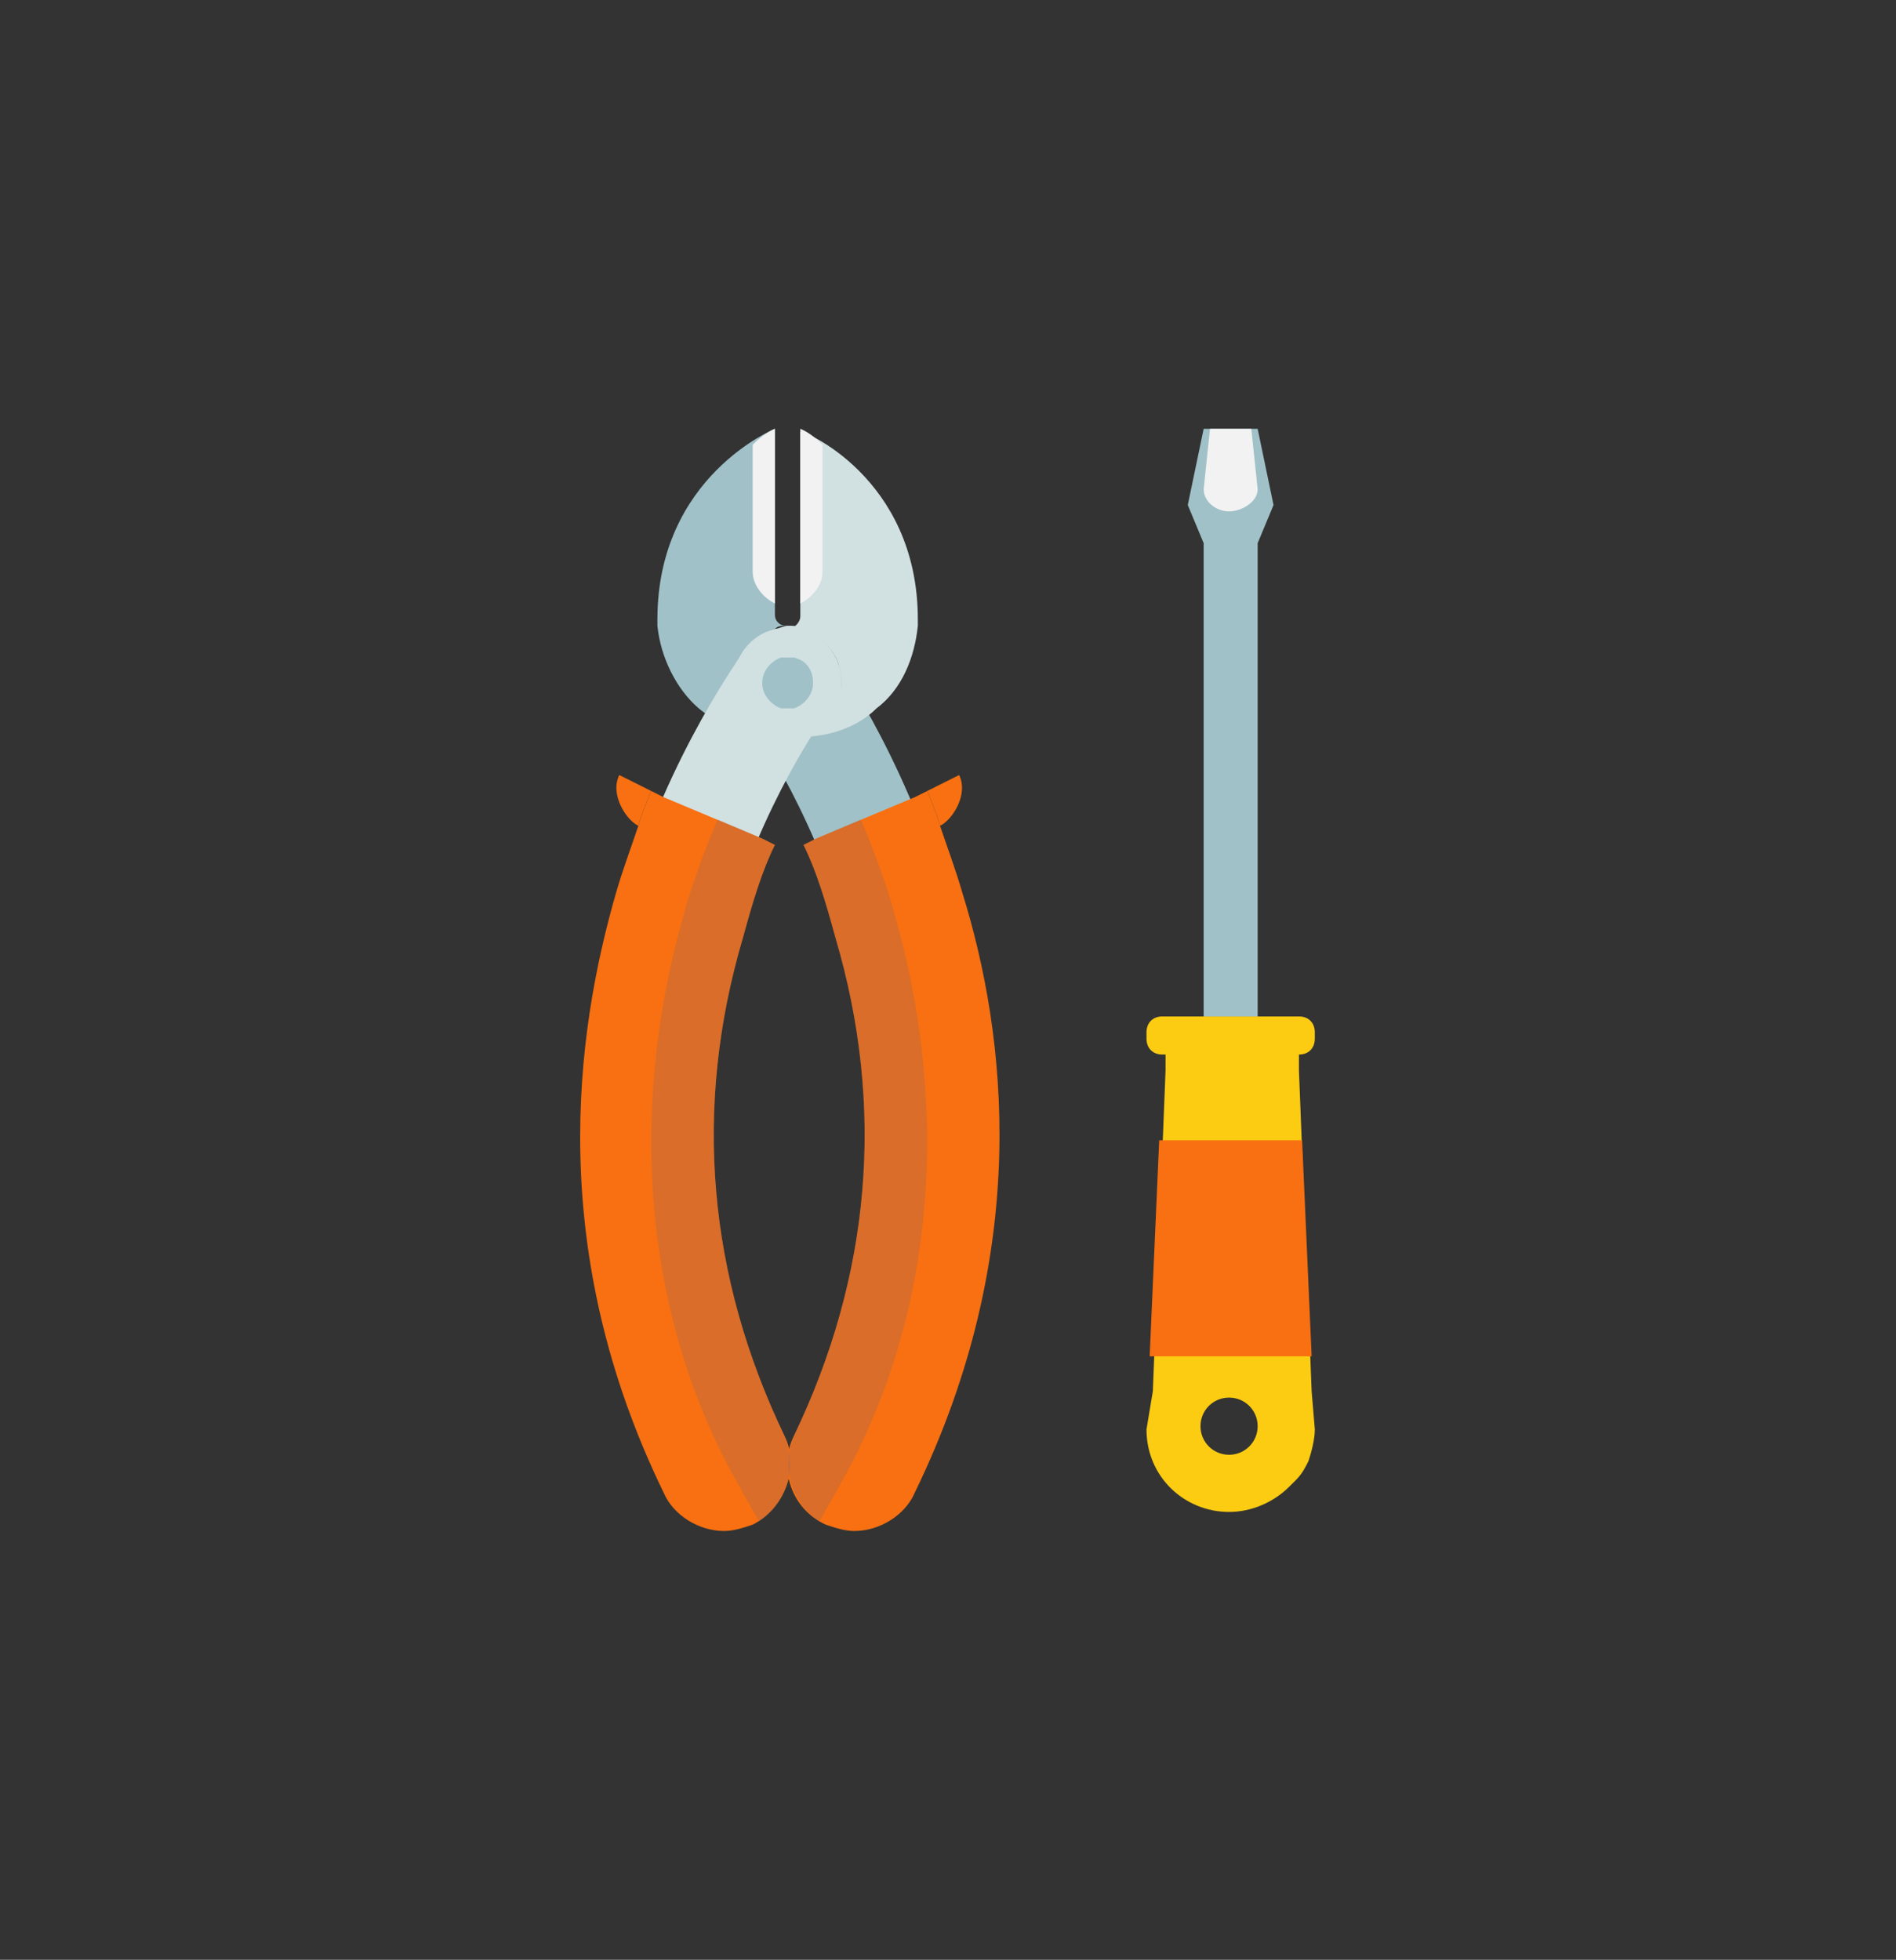 <?xml version="1.0" encoding="utf-8"?>
<!-- Generator: Adobe Illustrator 23.1.1, SVG Export Plug-In . SVG Version: 6.00 Build 0)  -->
<svg version="1.1" id="Layer_1" xmlns="http://www.w3.org/2000/svg" xmlns:xlink="http://www.w3.org/1999/xlink" x="0px" y="0px"
	 viewBox="0 0 59.7 61.7" style="enable-background:new 0 0 59.7 61.7;" xml:space="preserve">
<rect x="0" y="0" width="59.7" height="61.7" fill="#333333" stroke="none"/>
<style type="text/css">
	.st0{fill:#A0C1C7;}
	.st1{fill:#D1E0E1;}
	.st2{fill:#F87011;}
	.st3{opacity:0.29;fill:#8F6966;enable-background:new    ;}
	.st4{fill:#F2F2F2;}
	.st5{fill:#FCCC12;}
</style>
<g>
	<g>
		<g>
			<path class="st0" d="M26.9,47.8c-0.2,0-0.5-0.1-0.7-0.2c-0.8-0.4-1.2-1.4-0.8-2.2c2.5-5.1,2.9-10.5,1.3-16
				c-1.2-4.2-3.2-6.8-3.2-6.9c-0.6-0.7-0.4-1.8,0.3-2.3c0.7-0.6,1.8-0.4,2.3,0.3c0.1,0.1,2.3,3.1,3.7,7.8c1.3,4.4,2.1,11.1-1.5,18.6
				C28.1,47.4,27.5,47.8,26.9,47.8z"/>
		</g>
		<path class="st0" d="M24.4,23.1c0.1,0,0.3,0.1,0.4,0.1L24.4,23.1c-0.9,0.1-1.8-0.3-2.4-0.8c-0.7-0.6-1.2-1.6-1.3-2.6
			c0-0.1,0-0.1,0-0.2c0-4.5,3.7-6,3.7-6v5.8c0,0.1,0,0.2,0.1,0.3c0.1,0.1,0.2,0.1,0.3,0.1c-0.2,0-0.3,0-0.4,0.1
			c-0.7,0.2-1.3,0.9-1.3,1.7C23.1,22.3,23.6,22.9,24.4,23.1z"/>
		<path class="st1" d="M28.9,19.5c0,0.1,0,0.1,0,0.2c-0.1,1-0.5,2-1.3,2.6c-0.6,0.6-1.5,0.9-2.4,0.9h-0.4c0.2,0,0.3,0,0.4-0.1
			c0.7-0.2,1.3-0.9,1.3-1.6c0-0.8-0.5-1.5-1.3-1.6c-0.1,0-0.3-0.1-0.4-0.1c0.2,0,0.4-0.2,0.4-0.4v-5.8C25.2,13.5,28.9,15,28.9,19.5z
			"/>
		<path class="st1" d="M26.5,21.5c0,0.8-0.5,1.5-1.3,1.6c-0.1,0-0.3,0.1-0.4,0.1c-0.2,0-0.3,0-0.4-0.1c-0.7-0.2-1.3-0.9-1.3-1.6
			c0-0.8,0.5-1.5,1.3-1.7c0.1,0,0.3-0.1,0.4-0.1c0.2,0,0.3,0,0.4,0.1C26,20,26.5,20.7,26.5,21.5z"/>
		<path class="st1" d="M22.7,47.8c-0.6,0-1.2-0.3-1.5-0.9c-3.6-7.4-2.8-14.2-1.5-18.6c1.4-4.7,3.7-7.7,3.7-7.8
			c0.6-0.7,1.6-0.9,2.3-0.3c0.7,0.6,0.9,1.6,0.3,2.3c0,0-2,2.7-3.2,6.9c-1.6,5.5-1.1,10.9,1.3,16c0.4,0.8,0.1,1.8-0.8,2.2
			C23.2,47.7,23,47.8,22.7,47.8z"/>
		<path class="st2" d="M20.5,24.9c-0.1,0.3-0.3,0.7-0.4,1.1c-0.4-0.2-0.9-1-0.6-1.6L20.5,24.9z"/>
		<path class="st2" d="M23.7,48c-0.3,0.1-0.6,0.2-0.9,0.2c-0.8,0-1.6-0.5-1.9-1.2c-3.7-7.6-2.8-14.4-1.5-18.9
			c0.2-0.7,0.5-1.5,0.7-2.1c0.1-0.4,0.3-0.8,0.4-1.1l0.4,0.2l3.1,1.3l0.4,0.2c-0.4,0.8-0.7,1.8-1,2.9c-1.6,5.4-1.1,10.7,1.3,15.7
			C25.2,46.2,24.7,47.5,23.7,48z"/>
		<path class="st2" d="M29.2,24.9c0.1,0.3,0.3,0.7,0.4,1.1c0.4-0.2,0.9-1,0.6-1.6L29.2,24.9z"/>
		<path class="st2" d="M26,48c0.3,0.1,0.6,0.2,0.9,0.2c0.8,0,1.6-0.5,1.9-1.2c3.7-7.6,2.9-14.4,1.5-18.9c-0.2-0.7-0.5-1.5-0.7-2.1
			c-0.1-0.4-0.3-0.8-0.4-1.1l-0.4,0.2l-3.1,1.3l-0.4,0.2c0.4,0.8,0.7,1.8,1,2.9c1.6,5.4,1.1,10.7-1.3,15.7
			C24.5,46.2,24.9,47.5,26,48z"/>
		<path class="st3" d="M23.9,47.9L23.9,47.9C23.9,47.9,23.8,47.9,23.9,47.9C23.8,47.9,23.8,47.9,23.9,47.9c-0.1-0.2-0.3-0.5-1-1.8
			l0,0C20,40.5,20,34.2,21.5,28.9c0.2-0.8,0.7-2.2,1.1-3.1l1.4,0.6l0.4,0.2c-0.4,0.8-0.7,1.8-1,2.9c-1.6,5.4-1.1,10.7,1.3,15.7
			C25.1,46.2,24.8,47.3,23.9,47.9z"/>
		<path class="st3" d="M25.8,47.9L25.8,47.9C25.8,47.9,25.9,47.9,25.8,47.9C25.9,47.9,25.9,47.9,25.8,47.9c0.1-0.2,0.3-0.5,1-1.8
			l0,0c2.9-5.6,2.9-11.9,1.4-17.2c-0.2-0.8-0.7-2.2-1.1-3.1l-1.4,0.6l-0.4,0.2c0.4,0.8,0.7,1.8,1,2.9c1.6,5.4,1.1,10.7-1.3,15.7
			C24.6,46.2,24.9,47.3,25.8,47.9z"/>
		<path class="st0" d="M25.6,21.5c0,0.4-0.3,0.7-0.6,0.8c-0.1,0-0.1,0-0.2,0s-0.1,0-0.2,0c-0.3-0.1-0.6-0.4-0.6-0.8s0.3-0.7,0.6-0.8
			c0.1,0,0.1,0,0.2,0s0.1,0,0.2,0C25.4,20.8,25.6,21.1,25.6,21.5z"/>
		<path class="st4" d="M24.4,13.5V19c-0.4-0.2-0.7-0.6-0.7-1v-4C24.1,13.6,24.4,13.5,24.4,13.5z"/>
		<path class="st4" d="M25.2,13.5V19c0.4-0.2,0.7-0.6,0.7-1v-4C25.5,13.6,25.2,13.5,25.2,13.5z"/>
		<path class="st5" d="M41.3,43.8l-0.4-10.1V33h-4.2v0.7l0,0l-0.4,10.1L36.1,45c0,1.5,1.2,2.6,2.6,2.6c0.7,0,1.4-0.3,1.9-0.8
			c0.1-0.1,0.1-0.1,0.2-0.2c0.2-0.2,0.3-0.4,0.4-0.6c0.1-0.3,0.2-0.7,0.2-1L41.3,43.8z M38.7,45.8c-0.5,0-0.9-0.4-0.9-0.9
			s0.4-0.9,0.9-0.9s0.9,0.4,0.9,0.9C39.6,45.4,39.2,45.8,38.7,45.8z"/>
		<path class="st5" d="M41.4,32.7c0,0.3-0.2,0.5-0.5,0.5h-4.3c-0.3,0-0.5-0.2-0.5-0.5v-0.2c0-0.3,0.2-0.5,0.5-0.5h4.3
			c0.3,0,0.5,0.2,0.5,0.5V32.7z"/>
		<polygon class="st0" points="40.1,15.9 39.6,17.1 39.6,32 37.9,32 37.9,17.1 37.4,15.9 37.9,13.5 39.6,13.5 		"/>
		<path class="st4" d="M39.4,13.5l0.2,1.9c0,0.4-0.5,0.7-0.9,0.7s-0.8-0.3-0.8-0.7l0.2-1.9L39.4,13.5z"/>
		<polygon class="st2" points="41.3,42.7 36.2,42.7 36.5,35.9 41,35.9 		"/>
	</g>
</g>
</svg>
